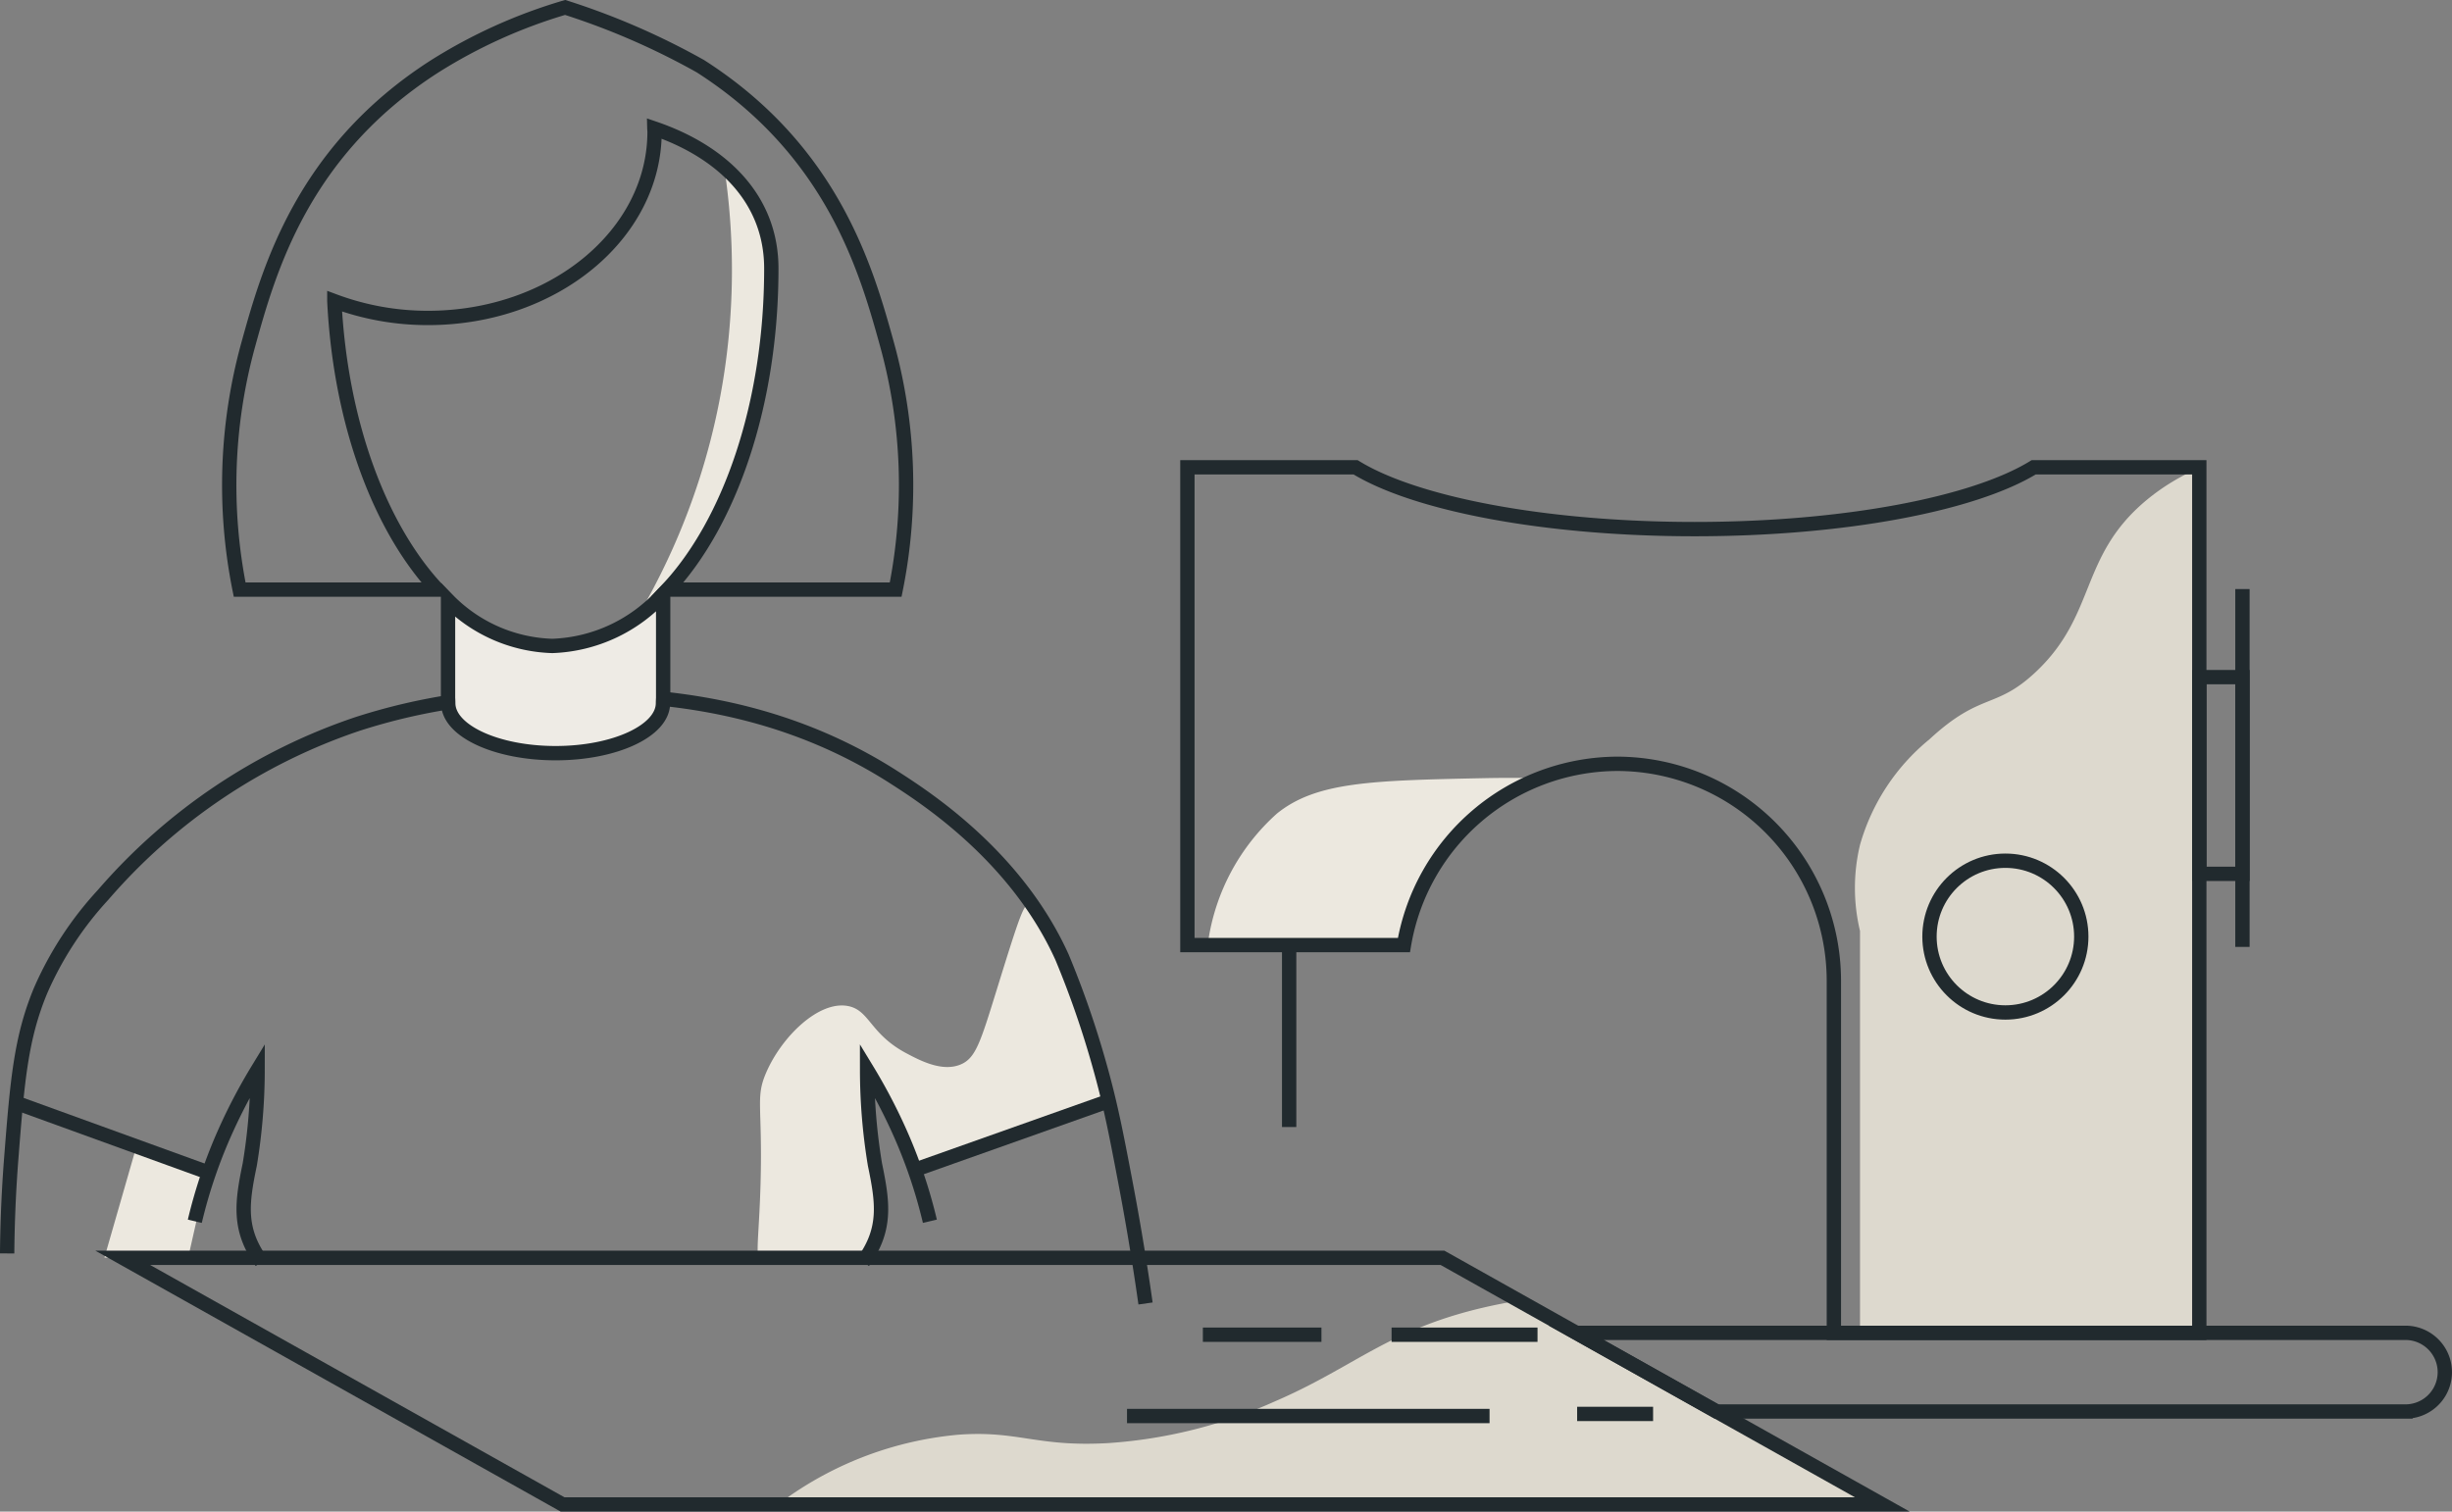 <svg xmlns="http://www.w3.org/2000/svg" width="171.102" height="105.509" viewBox="0 0 171.102 105.509">
  <rect x="0" y="0" width="171.102" height="105.509" fill="#808080" stroke="none"/>
  <g id="Group_1712" data-name="Group 1712" transform="translate(0.5 0.523)">
    <path id="Path_1292" data-name="Path 1292" d="M1044.284,105.535a47.408,47.408,0,0,0,6.693-20.95,48.034,48.034,0,0,0-.389-10.767l1.358,1.553,1.261,1.552.388,3.2.1,3.2-.776,7.469-1.552,4.753-2.328,4.753Z" transform="translate(-1000.541 -62.606)" fill="#ece8df"/>
    <path id="Path_1287" data-name="Path 1287" d="M1053.761,154.756h7.344a3.813,3.813,0,0,0,.475-.582,5.186,5.186,0,0,0,.679-2.231,9.465,9.465,0,0,0-.582-4.753v-4.946l1.261,2.23,1.746,4.268,13.385-4.946s-.873-4.365-1.455-6.208-2.428-7.832-3.88-7.662c-.449.052-.673.672-2.327,6.014-1.141,3.681-1.471,4.795-2.522,5.237-1.289.544-2.832-.273-3.782-.775-2.549-1.349-2.567-3.006-4.074-3.3-2.04-.4-4.637,2.132-5.723,4.656-.761,1.768-.236,2.272-.388,7.759C1053.832,152.587,1053.626,153.949,1053.761,154.756Z" transform="translate(-1001.347 -67.403)" fill="#ece8df"/>
    <path id="Path_1288" data-name="Path 1288" d="M1011.052,150.33l-1.358,6.014-5.82-.1,2.231-7.759Z" transform="translate(-997.085 -68.991)" fill="#ece8df"/>
    <path id="Path_1289" data-name="Path 1289" d="M1161.271,156.564l.389-59.942a14.966,14.966,0,0,0-3.88,2.328c-4.711,3.925-3.445,8.006-7.76,12.026-2.782,2.593-3.785,1.341-7.372,4.657A14.692,14.692,0,0,0,1137.8,123a12.906,12.906,0,0,0,0,6.014v27.74l21.145.194Z" transform="translate(-1008.507 -64.556)" fill="#ddd9ce"/>
    <path id="Path_1290" data-name="Path 1290" d="M1101.473,131.872a30.565,30.565,0,0,1,2.11-5.093c.8-1.091.946-2.109,2.91-3.564a42.3,42.3,0,0,1,4.582-2.838c-.87-.018-2.155-.032-3.71,0-7.813.162-11.72.243-14.475,2.474a14.87,14.87,0,0,0-4.8,8.947Z" transform="translate(-1004.287 -66.586)" fill="#ece8df"/>
    <path id="Path_1291" data-name="Path 1291" d="M1106.713,160.313c-.495.083-1.259.221-2.182.436-6.673,1.556-9.053,4.184-14.549,6.548a33.815,33.815,0,0,1-11.639,2.91c-5,.286-6.261-.9-10.475-.583a24.492,24.492,0,0,0-12.076,4.51l76.382.291Z" transform="translate(-1001.525 -70.003)" fill="#ddd9ce"/>
    <path id="Path_1293" data-name="Path 1293" d="M1075.886,156.5c-.5-3.53-1.026-6.494-1.455-8.73-.6-3.151-1-5.213-1.746-7.856a65.605,65.605,0,0,0-2.618-7.566c-3.182-7.054-9.505-11.135-11.64-12.512-9.227-5.954-18.664-5.867-23.86-5.82a42.252,42.252,0,0,0-13.676,2.037,40.534,40.534,0,0,0-17.75,11.93,23.952,23.952,0,0,0-4.365,6.692c-1.361,3.283-1.616,6.258-2.036,11.64-.217,2.768-.277,5.076-.291,6.692" transform="translate(-996.45 -66.042)" fill="none" stroke="#212a2e" stroke-miterlimit="10" stroke-width="1"/>
    <path id="Path_1294" data-name="Path 1294" d="M1145.565,96.651c-4.147,2.548-13.179,4.315-23.66,4.315s-19.514-1.768-23.66-4.315h-11.736V130h15.111a15.158,15.158,0,0,1,14.9-12.652h0a15.148,15.148,0,0,1,15.1,15.1v24.617h25.5V96.651Z" transform="translate(-1004.152 -64.558)" fill="none" stroke="#212a2e" stroke-miterlimit="10" stroke-width="1"/>
    <line id="Line_478" data-name="Line 478" y2="12.808" transform="translate(89.458 65.334)" fill="none" stroke="#212a2e" stroke-miterlimit="10" stroke-width="1"/>
    <ellipse id="Ellipse_319" data-name="Ellipse 319" cx="5.296" cy="5.296" rx="5.296" ry="5.296" transform="translate(134.141 59.554)" fill="none" stroke="#212a2e" stroke-miterlimit="10" stroke-width="1"/>
    <rect id="Rectangle_598" data-name="Rectangle 598" width="3.008" height="13.731" transform="translate(152.971 46.739)" fill="none" stroke="#212a2e" stroke-miterlimit="10" stroke-width="1"/>
    <line id="Line_479" data-name="Line 479" y2="24.977" transform="translate(155.979 40.593)" fill="none" stroke="#212a2e" stroke-miterlimit="10" stroke-width="1"/>
    <path id="Path_1295" data-name="Path 1295" d="M1005.267,156.988l30.694,17.216h92.093l-30.694-17.216Z" transform="translate(-997.204 -69.718)" fill="none" stroke="#212a2e" stroke-miterlimit="10" stroke-width="1"/>
    <path id="Path_1296" data-name="Path 1296" d="M1174.045,162.715h-57.861l9.791,5.492h48.07a2.746,2.746,0,1,0,0-5.492Z" transform="translate(-1006.69 -70.208)" fill="none" stroke="#212a2e" stroke-miterlimit="10" stroke-width="1"/>
    <line id="Line_480" data-name="Line 480" x1="10.184" transform="translate(96.605 92.638)" fill="none" stroke="#212a2e" stroke-miterlimit="10" stroke-width="1"/>
    <line id="Line_481" data-name="Line 481" x1="8.274" transform="translate(83.437 92.638)" fill="none" stroke="#212a2e" stroke-miterlimit="10" stroke-width="1"/>
    <line id="Line_482" data-name="Line 482" x1="5.3" transform="translate(109.554 98.167)" fill="none" stroke="#212a2e" stroke-miterlimit="10" stroke-width="1"/>
    <line id="Line_483" data-name="Line 483" x1="25.298" transform="translate(78.144 98.313)" fill="none" stroke="#212a2e" stroke-miterlimit="10" stroke-width="1"/>
    <path id="Path_1297" data-name="Path 1297" d="M1010.768,153.211a35.107,35.107,0,0,1,2.191-6.41,38.56,38.56,0,0,1,2.191-4.147,40.584,40.584,0,0,1-.548,6.6c-.548,2.639-.822,4.524.821,6.786" transform="translate(-997.674 -68.492)" fill="none" stroke="#212a2e" stroke-miterlimit="10" stroke-width="1"/>
    <path id="Path_1298" data-name="Path 1298" d="M1066.424,153.211a35.1,35.1,0,0,0-2.19-6.41,38.769,38.769,0,0,0-2.191-4.147,40.588,40.588,0,0,0,.548,6.6c.548,2.639.821,4.524-.822,6.786" transform="translate(-1002.036 -68.492)" fill="none" stroke="#212a2e" stroke-miterlimit="10" stroke-width="1"/>
    <line id="Line_484" data-name="Line 484" x2="13.24" y2="4.801" transform="translate(0.727 76.489)" fill="none" stroke="#212a2e" stroke-miterlimit="10" stroke-width="1"/>
    <line id="Line_485" data-name="Line 485" y1="4.801" x2="13.531" transform="translate(63.288 76.344)" fill="none" stroke="#212a2e" stroke-miterlimit="10" stroke-width="1"/>
    <path id="Path_1299" data-name="Path 1299" d="M1037.371,109.948a10.653,10.653,0,0,1-7.28-3.187v6.815s.014.241.014.365c0,1.929,3.354,3.491,7.492,3.491s7.492-1.563,7.492-3.491c0-.123.014-.365.014-.365v-7.253A10.907,10.907,0,0,1,1037.371,109.948Z" transform="translate(-999.327 -65.385)" fill="#eeebe5" stroke="#212a2e" stroke-miterlimit="10" stroke-width="1"/>
    <path id="Path_1300" data-name="Path 1300" d="M1059.3,85.088c-1.416-5.109-3.737-13.491-13.03-19.435a50.777,50.777,0,0,0-9.435-4.1,36.166,36.166,0,0,0-9.084,4.1c-9.293,5.944-11.614,14.326-13.029,19.435a36.911,36.911,0,0,0-.6,17.1h13.8c-4-4.266-6.769-11.62-7.192-20.134a18.64,18.64,0,0,0,6.536,1.172c8.731,0,15.809-5.819,15.809-13,0-.075-.012-.147-.014-.222,4.644,1.587,8.161,4.841,8.161,9.774,0,9.469-2.9,17.767-7.25,22.408H1059.9A36.929,36.929,0,0,0,1059.3,85.088Z" transform="translate(-997.899 -61.557)" fill="none" stroke="#212a2e" stroke-miterlimit="10" stroke-width="1"/>
  </g>
</svg>
